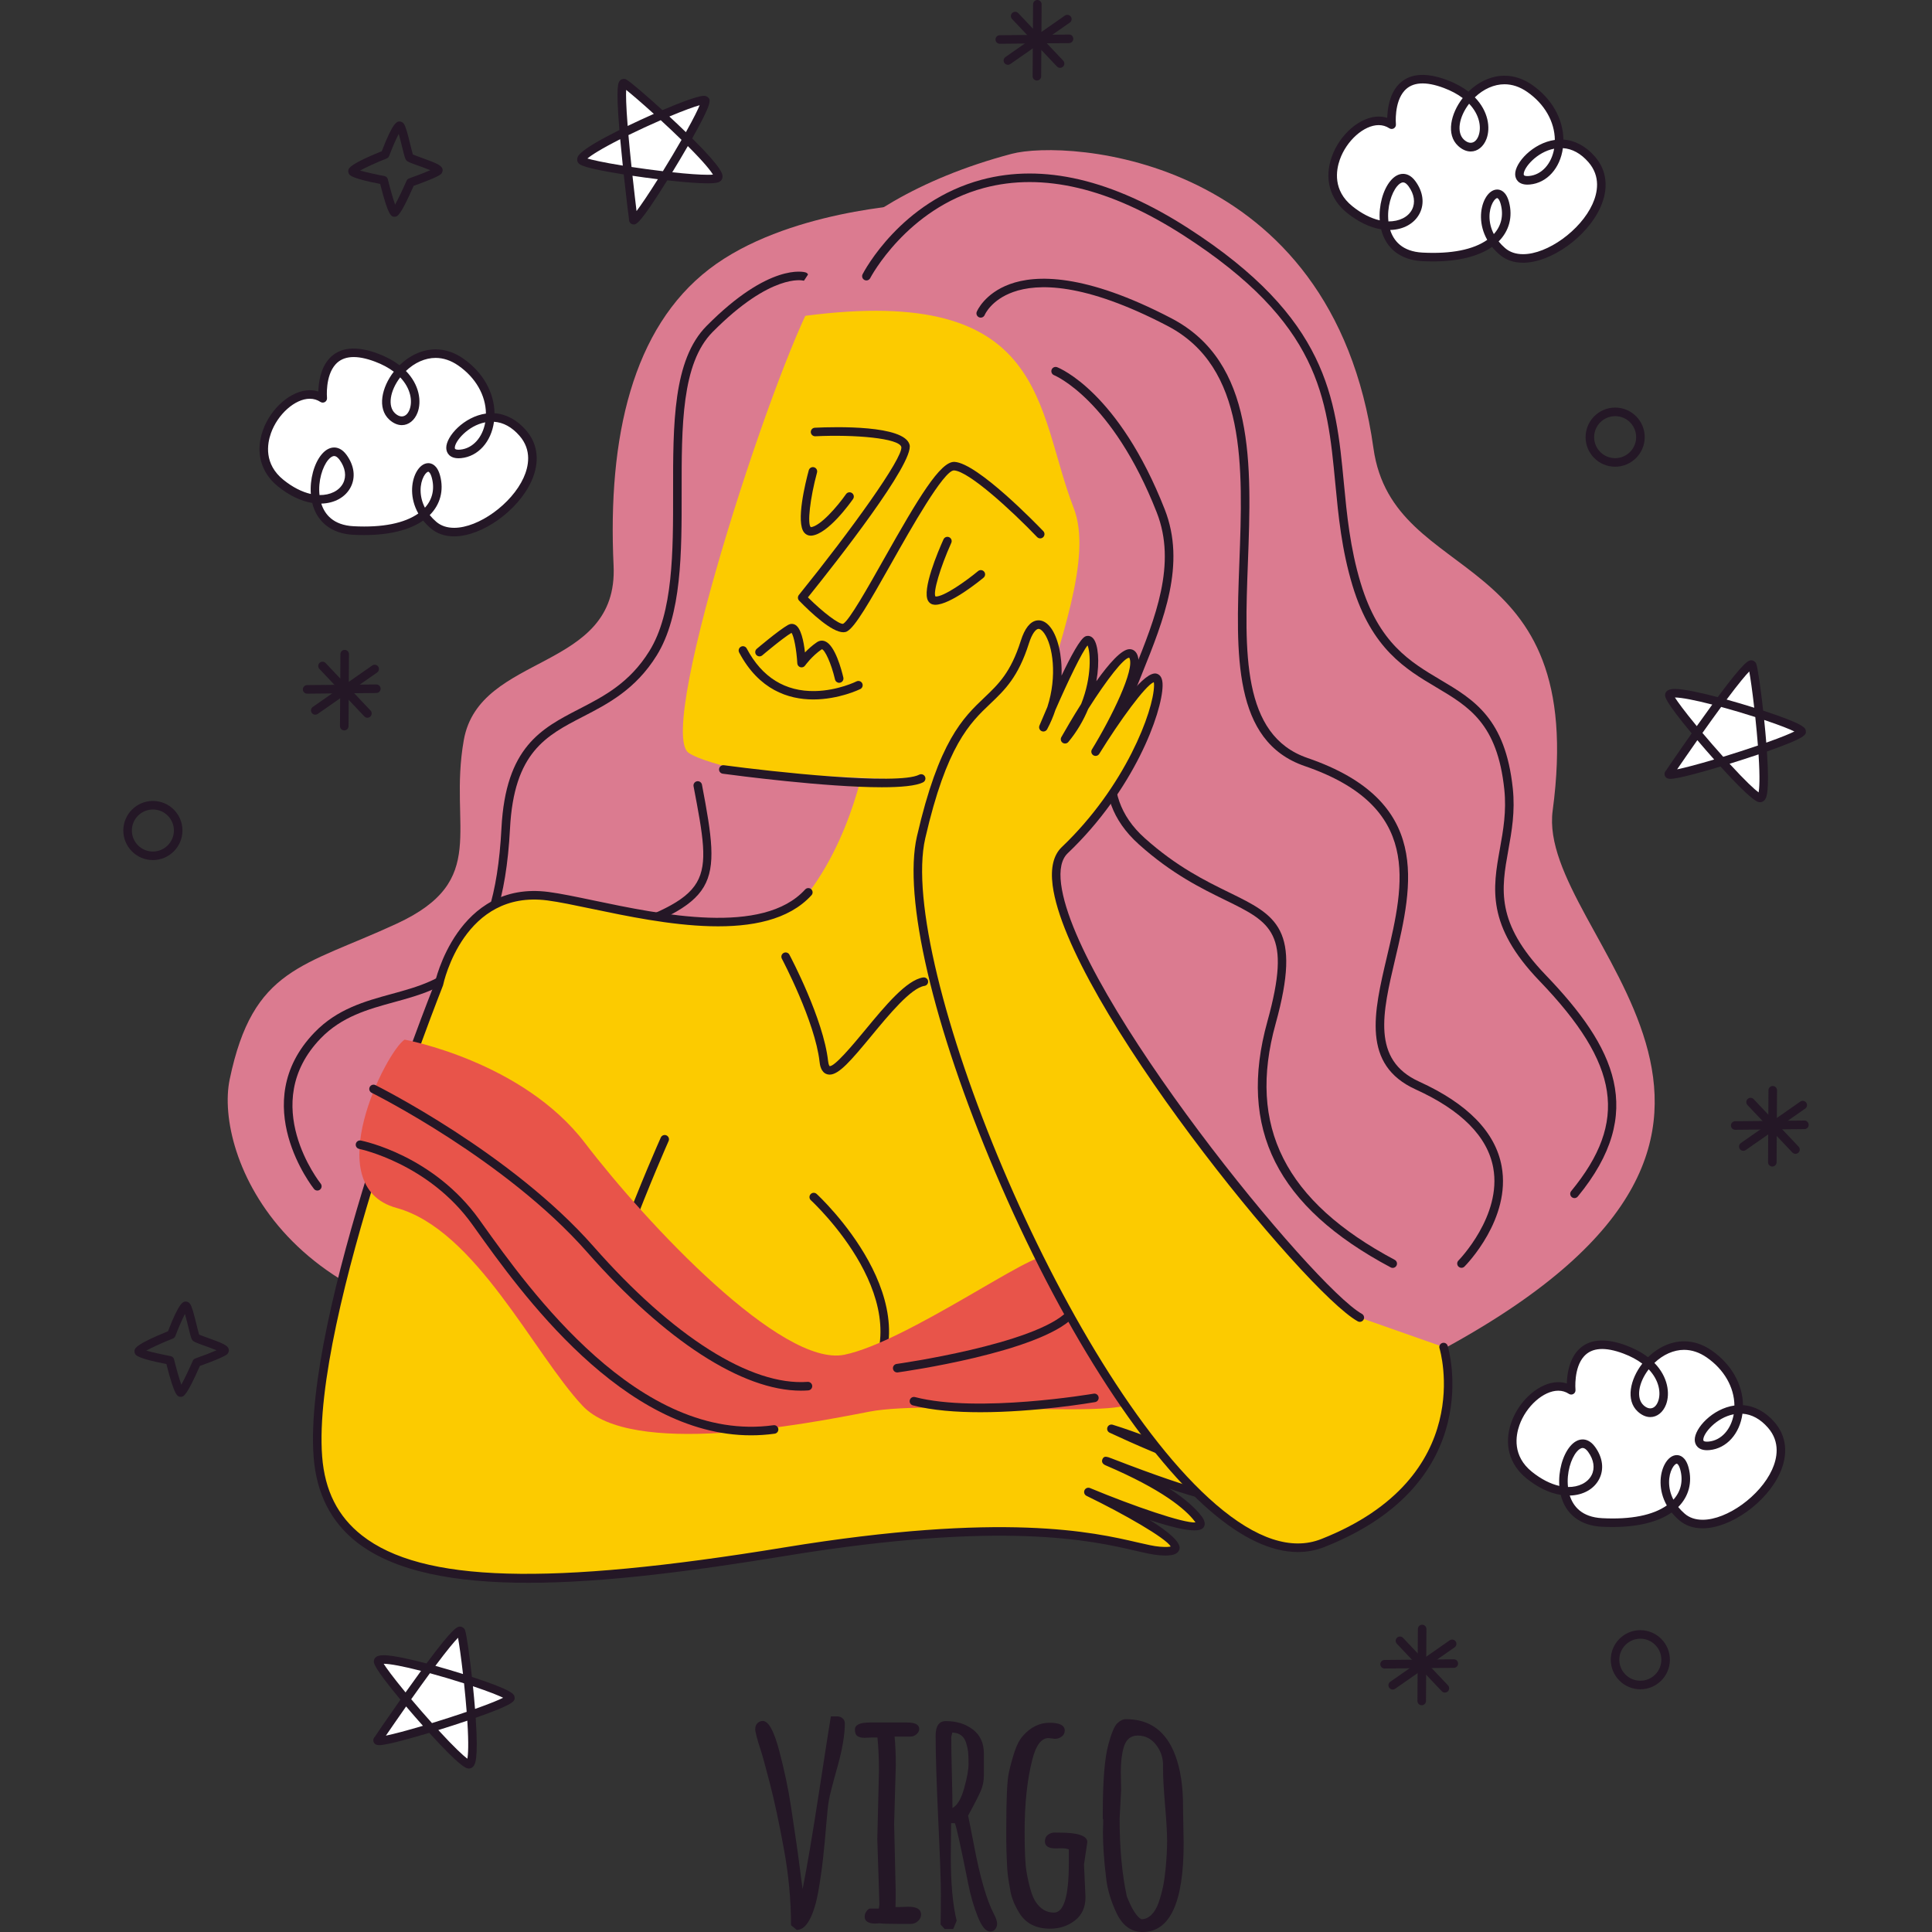 <?xml version="1.0" encoding="UTF-8"?>
<!-- Generator: Adobe Illustrator 25.2.3, SVG Export Plug-In . SVG Version: 6.00 Build 0)  -->
<svg xmlns="http://www.w3.org/2000/svg" xmlns:xlink="http://www.w3.org/1999/xlink" version="1.1" id="Capa_1" x="0px" y="0px" viewBox="0 0 512 512" style="enable-background:new 0 0 512 512;" xml:space="preserve" width="512" height="512">
<rect x="0" y="0" width="512" height="512" fill="#333333" stroke="none"/>
<g>
	<g>
		<path style="fill:#241726;" d="M40.517,227.928c-0.002,0-0.031,0-0.033,0c-2.094-0.009-4.059-0.832-5.53-2.318    c-1.474-1.487-2.282-3.458-2.271-5.551c0.018-4.301,3.532-7.801,7.834-7.801c2.127,0.009,4.092,0.833,5.564,2.319    c1.474,1.486,2.282,3.457,2.271,5.55C48.334,224.428,44.819,227.928,40.517,227.928z M40.541,214.524    c-3.083,0-5.579,2.487-5.592,5.545c-0.007,1.488,0.567,2.889,1.613,3.946c1.047,1.056,2.443,1.641,3.93,1.648l0,0h0.024    c3.058,0,5.555-2.487,5.568-5.545c0.007-1.488-0.567-2.889-1.613-3.945C43.425,215.116,42.029,214.53,40.541,214.524z"/>
	</g>
	<g>
		<path style="fill:#241726;" d="M434.704,447.679c-0.002,0-0.031,0-0.033,0c-4.32-0.02-7.819-3.55-7.801-7.868    c0.018-4.302,3.532-7.802,7.834-7.802c4.355,0.02,7.854,3.55,7.836,7.868C442.523,444.179,439.006,447.679,434.704,447.679z     M434.729,434.274c-3.083,0-5.579,2.487-5.592,5.545c-0.013,3.071,2.474,5.58,5.544,5.594l0,0h0.024    c3.058,0,5.557-2.487,5.57-5.545C440.288,436.797,437.798,434.288,434.729,434.274z"/>
	</g>
	<g>
		<path style="fill:#241726;" d="M428.032,123.684c-0.002,0-0.031,0-0.033,0c-2.094-0.009-4.059-0.832-5.53-2.318    c-1.474-1.487-2.282-3.458-2.271-5.551c0.018-4.301,3.532-7.801,7.834-7.801c2.127,0.009,4.092,0.833,5.564,2.319    c1.474,1.486,2.282,3.457,2.271,5.55C435.848,120.184,432.334,123.684,428.032,123.684z M428.056,110.28    c-3.083,0-5.579,2.487-5.592,5.545c-0.007,1.488,0.567,2.889,1.613,3.946c1.047,1.056,2.443,1.641,3.93,1.648l0,0h0.024    c3.058,0,5.555-2.487,5.568-5.545c0.007-1.488-0.567-2.889-1.613-3.945C430.94,110.872,429.543,110.286,428.056,110.28z"/>
	</g>
	<g>
		<g>
			<path style="fill:#FFFFFF;" d="M85.532,105.565c0,0-1.614-16.744,14.241-10.792c15.855,5.953,10.095,21.031,4.161,15.595     c-5.934-5.435,6.16-22.747,18.161-14.432s8.722,23.522-0.026,24.348c-8.748,0.826,5.893-17.634,16.455-5.55     s-14.133,32.584-23.655,24.398s-1.414-20.578,0.666-12.781c2.081,7.798-4.52,15.143-21.882,14.238     c-17.362-0.905-8.522-27.357-2.721-19.365c5.801,7.992-4.586,16.421-16.522,6.828S77.118,100,85.532,105.565z"/>
		</g>
		<g>
			<path style="fill:#241726;" d="M120.362,142.143c-2.472,0.001-4.568-0.724-6.23-2.152c-0.741-0.636-1.408-1.32-1.992-2.042     c-3.601,2.522-8.976,3.848-15.653,3.85c-0.929,0-1.892-0.025-2.892-0.077c-5.696-0.297-9.607-3.355-10.848-8.433     c-2.983-0.486-6.093-1.98-9.045-4.353c-4.594-3.694-6.07-9.109-4.045-14.858c2.107-5.984,7.571-10.67,12.442-10.67     c0.786,0,1.543,0.115,2.262,0.345c0.062-2.295,0.549-6.141,2.906-8.735c2.726-3.003,7.117-3.478,12.907-1.305     c2.195,0.824,4.11,1.861,5.703,3.091c2.749-2.694,6.179-4.221,9.558-4.221c2.53,0,4.988,0.816,7.31,2.423     c5.185,3.594,8.226,8.945,8.303,14.505c3.074,0.205,5.94,1.743,8.332,4.478c3.222,3.688,3.731,8.505,1.434,13.565     C137.285,135.326,127.729,142.143,120.362,142.143z M113.882,136.499c0.502,0.625,1.082,1.218,1.728,1.774     c1.237,1.066,2.837,1.606,4.751,1.604c6.473,0,15.237-6.32,18.388-13.261c1.35-2.973,2.257-7.319-1.078-11.136     c-2.007-2.297-4.28-3.542-6.761-3.708c-0.717,5.31-4.196,9.212-8.735,9.64c-0.23,0.022-0.447,0.032-0.651,0.032c0,0,0,0-0.002,0     c-2.357,0.001-3.229-1.4-3.258-2.711c-0.071-3.093,4.709-8.317,10.514-9.137c-0.049-4.845-2.735-9.546-7.33-12.728     c-1.934-1.34-3.959-2.021-6.017-2.021c-2.74,0-5.553,1.25-7.859,3.462c3.601,3.689,4.185,8.109,3.089,11.019     c-0.775,2.056-2.372,3.334-4.169,3.335l0,0c-1.133,0-2.284-0.505-3.326-1.46c-3.278-3.004-1.998-8.596,1.195-12.705     c-1.392-1.048-3.063-1.942-4.988-2.665c-4.838-1.818-8.341-1.599-10.432,0.705c-2.808,3.093-2.288,8.858-2.282,8.916     c0.042,0.435-0.17,0.854-0.544,1.08c-0.376,0.222-0.848,0.212-1.208-0.027c-0.841-0.555-1.786-0.837-2.811-0.837     c-3.904,0-8.527,4.107-10.304,9.157c-0.991,2.813-1.877,8.157,3.328,12.34c2.399,1.929,4.88,3.203,7.254,3.74     c-0.281-3.846,0.83-8.053,2.857-10.482c1.003-1.203,2.156-1.838,3.328-1.838c0.848,0,2.105,0.342,3.286,1.971     c2.034,2.798,2.437,5.9,1.107,8.509c-1.365,2.679-4.271,4.307-7.81,4.391c0.898,2.828,3.151,5.715,8.569,5.997     c7.646,0.402,13.48-0.791,17.147-3.378c-2.257-3.978-1.961-8.257-0.569-10.883c0.828-1.559,1.998-2.453,3.213-2.453     c0.837,0,2.357,0.432,3.127,3.316C117.675,129.967,116.673,133.716,113.882,136.499z M113.506,125.01     c-0.212,0-0.728,0.339-1.211,1.248c-1.049,1.978-1.281,5.19,0.316,8.293c1.974-2.17,2.625-4.933,1.83-7.907     C114.086,125.311,113.636,125.01,113.506,125.01z M84.676,131.197c2.839,0.034,5.229-1.138,6.261-3.156     c0.927-1.822,0.593-4.064-0.921-6.149c-0.343-0.472-0.874-1.036-1.454-1.036c-0.474,0-1.038,0.364-1.589,1.024     C85.486,123.66,84.256,127.427,84.676,131.197z M128.597,111.921c-4.656,0.894-8.104,5.09-8.067,6.761     c0.004,0.186,0.013,0.497,0.994,0.497c0.002,0,0.002,0,0.002,0c0.137,0,0.283-0.007,0.438-0.021     C125.301,118.842,127.897,115.941,128.597,111.921z M106.061,100.004c-2.74,3.561-3.384,7.677-1.361,9.531     c1.551,1.42,3.112,0.938,3.844-1.004C109.37,106.336,108.874,102.954,106.061,100.004z"/>
		</g>
	</g>
	<g>
		<g>
			<path style="fill:#FFFFFF;" d="M368.803,33.048c0,0-1.614-16.744,14.241-10.792c15.855,5.953,10.095,21.031,4.161,15.595     s6.16-22.747,18.161-14.432s8.722,23.522-0.026,24.348c-8.748,0.826,5.893-17.634,16.455-5.55     c10.562,12.084-14.133,32.583-23.655,24.398s-1.414-20.578,0.666-12.781c2.081,7.798-4.52,15.143-21.882,14.238     c-17.362-0.905-8.522-27.357-2.721-19.365c5.801,7.992-4.586,16.421-16.522,6.828C345.748,45.943,360.389,27.483,368.803,33.048z     "/>
		</g>
		<g>
			<path style="fill:#241726;" d="M403.633,69.626c-2.472,0.001-4.568-0.724-6.23-2.152c-0.741-0.636-1.408-1.32-1.992-2.042     c-3.601,2.522-8.976,3.849-15.653,3.85c-0.929,0-1.892-0.025-2.892-0.077c-5.696-0.297-9.607-3.355-10.848-8.433     c-2.983-0.486-6.093-1.98-9.045-4.353c-4.594-3.694-6.07-9.109-4.045-14.858c2.107-5.984,7.571-10.67,12.442-10.67     c0.786,0,1.542,0.115,2.262,0.345c0.062-2.295,0.549-6.141,2.906-8.735c2.726-3.003,7.117-3.478,12.907-1.305     c2.195,0.824,4.11,1.861,5.703,3.091c2.749-2.694,6.179-4.221,9.558-4.221c2.53,0,4.988,0.816,7.31,2.423     c5.185,3.594,8.226,8.945,8.303,14.505c3.074,0.205,5.94,1.743,8.332,4.478c3.222,3.688,3.731,8.505,1.434,13.565     C420.556,62.809,411,69.626,403.633,69.626z M397.153,63.982c0.502,0.625,1.082,1.218,1.728,1.774     c1.237,1.066,2.837,1.606,4.751,1.604c6.473,0,15.237-6.32,18.388-13.261c1.35-2.973,2.257-7.319-1.078-11.136     c-2.007-2.297-4.28-3.542-6.761-3.708c-0.717,5.31-4.196,9.212-8.735,9.64c-0.23,0.022-0.447,0.032-0.651,0.032c0,0,0,0-0.002,0     c-2.357,0.001-3.229-1.4-3.258-2.711c-0.071-3.093,4.709-8.317,10.514-9.137c-0.049-4.845-2.735-9.546-7.33-12.728     c-1.934-1.34-3.959-2.021-6.017-2.021c-2.74,0-5.553,1.25-7.859,3.462c3.601,3.689,4.185,8.109,3.089,11.019     c-0.775,2.056-2.372,3.334-4.169,3.335l0,0c-1.133,0-2.284-0.505-3.326-1.46c-3.278-3.004-1.998-8.596,1.195-12.705     c-1.392-1.048-3.063-1.942-4.988-2.665c-4.838-1.818-8.341-1.597-10.432,0.705c-2.808,3.093-2.288,8.858-2.282,8.916     c0.042,0.435-0.17,0.854-0.544,1.08c-0.376,0.224-0.848,0.212-1.208-0.027c-0.841-0.555-1.786-0.837-2.811-0.837     c-3.904,0-8.527,4.107-10.304,9.157c-0.991,2.813-1.877,8.157,3.328,12.34c2.399,1.929,4.88,3.203,7.254,3.74     c-0.281-3.846,0.83-8.053,2.857-10.482c1.003-1.203,2.156-1.838,3.328-1.838c0.848,0,2.105,0.342,3.286,1.971     c2.034,2.798,2.437,5.9,1.107,8.509c-1.365,2.679-4.271,4.307-7.81,4.391c0.898,2.828,3.151,5.715,8.569,5.997     c7.651,0.401,13.48-0.791,17.147-3.378c-2.257-3.978-1.961-8.257-0.569-10.883c0.828-1.559,1.998-2.453,3.213-2.453     c0.837,0,2.357,0.432,3.127,3.316C400.946,57.45,399.944,61.199,397.153,63.982z M396.777,52.493     c-0.212,0-0.728,0.339-1.211,1.248c-1.049,1.978-1.281,5.19,0.316,8.293c1.974-2.17,2.625-4.933,1.83-7.907     C397.357,52.794,396.907,52.493,396.777,52.493z M367.947,58.679c2.848,0.011,5.229-1.136,6.261-3.156     c0.927-1.822,0.593-4.064-0.921-6.149c-0.343-0.472-0.874-1.036-1.454-1.036c-0.474,0-1.038,0.364-1.589,1.024     C368.757,51.143,367.527,54.909,367.947,58.679z M411.868,39.403c-4.656,0.894-8.104,5.09-8.067,6.761     c0.004,0.186,0.013,0.497,0.994,0.497c0.002,0,0.002,0,0.002,0c0.137,0,0.283-0.007,0.438-0.021     C408.572,46.325,411.168,43.423,411.868,39.403z M389.332,27.486c-2.74,3.561-3.384,7.677-1.361,9.531     c1.551,1.421,3.114,0.937,3.844-1.004C392.641,33.819,392.145,30.436,389.332,27.486z"/>
		</g>
	</g>
	<g>
		<g>
			<path style="fill:#FFFFFF;" d="M416.393,368.441c0,0-1.614-16.744,14.241-10.792s10.095,21.031,4.161,15.595     c-5.934-5.435,6.16-22.747,18.161-14.432c12.002,8.315,8.722,23.522-0.026,24.348c-8.748,0.826,5.893-17.634,16.455-5.55     c10.562,12.084-14.133,32.583-23.655,24.398c-9.521-8.186-1.414-20.578,0.666-12.781c2.081,7.798-4.52,15.143-21.882,14.238     c-17.362-0.905-8.522-27.357-2.721-19.365c5.801,7.992-4.586,16.421-16.522,6.828     C393.337,381.336,407.978,362.876,416.393,368.441z"/>
		</g>
		<g>
			<path style="fill:#241726;" d="M451.222,405.019c-2.472,0.001-4.568-0.724-6.23-2.152c-0.741-0.636-1.408-1.32-1.992-2.042     c-3.601,2.522-8.976,3.848-15.653,3.85c-0.93,0-1.892-0.025-2.892-0.077c-5.696-0.297-9.607-3.355-10.848-8.433     c-2.983-0.486-6.093-1.98-9.045-4.353c-4.594-3.694-6.07-9.109-4.045-14.858c2.107-5.984,7.571-10.67,12.442-10.67     c0.786,0,1.542,0.115,2.262,0.345c0.062-2.295,0.549-6.141,2.906-8.735c2.724-3.003,7.117-3.478,12.907-1.305     c2.195,0.824,4.11,1.861,5.703,3.091c2.749-2.694,6.179-4.221,9.558-4.221c2.53,0,4.988,0.816,7.31,2.423     c5.185,3.594,8.226,8.945,8.303,14.505c3.074,0.205,5.94,1.743,8.332,4.478c3.222,3.688,3.731,8.505,1.434,13.565     C468.146,398.202,458.59,405.019,451.222,405.019z M444.743,399.375c0.502,0.625,1.082,1.218,1.728,1.774     c1.237,1.066,2.837,1.606,4.751,1.604c6.473,0,15.237-6.32,18.388-13.261c1.35-2.973,2.257-7.319-1.078-11.136     c-2.007-2.297-4.28-3.542-6.761-3.708c-0.717,5.31-4.196,9.212-8.735,9.64c-0.23,0.022-0.447,0.032-0.651,0.032c0,0,0,0-0.002,0     c-2.357,0.001-3.229-1.4-3.258-2.711c-0.071-3.093,4.709-8.317,10.514-9.137c-0.049-4.845-2.735-9.546-7.33-12.728     c-1.934-1.34-3.959-2.021-6.017-2.021c-2.74,0-5.553,1.25-7.859,3.462c3.601,3.689,4.185,8.109,3.089,11.019     c-0.775,2.056-2.372,3.334-4.169,3.335l0,0c-1.133,0-2.284-0.505-3.326-1.46c-3.278-3.004-1.998-8.596,1.195-12.705     c-1.392-1.048-3.063-1.942-4.988-2.665c-4.836-1.818-8.341-1.598-10.432,0.705c-2.808,3.093-2.288,8.858-2.282,8.916     c0.042,0.435-0.17,0.854-0.544,1.08c-0.374,0.224-0.848,0.214-1.208-0.027c-0.841-0.555-1.786-0.837-2.811-0.837     c-3.904,0-8.527,4.107-10.304,9.156c-0.991,2.813-1.877,8.157,3.328,12.34c2.399,1.929,4.88,3.203,7.254,3.74     c-0.281-3.846,0.83-8.053,2.857-10.482c1.002-1.203,2.156-1.838,3.328-1.838c0.848,0,2.105,0.342,3.286,1.971     c2.034,2.798,2.437,5.9,1.107,8.509c-1.365,2.679-4.271,4.307-7.81,4.391c0.898,2.828,3.151,5.715,8.569,5.997     c7.644,0.406,13.48-0.792,17.147-3.378c-2.257-3.978-1.961-8.257-0.569-10.883c0.828-1.559,1.998-2.453,3.213-2.453     c0.837,0,2.357,0.432,3.127,3.316C448.536,392.843,447.533,396.592,444.743,399.375z M444.366,387.885     c-0.212,0-0.728,0.339-1.211,1.248c-1.049,1.978-1.281,5.19,0.316,8.293c1.974-2.17,2.625-4.933,1.83-7.907     C444.946,388.186,444.497,387.885,444.366,387.885z M415.537,394.072c2.808,0.052,5.229-1.136,6.261-3.156     c0.927-1.822,0.593-4.064-0.921-6.149c-0.343-0.472-0.874-1.036-1.454-1.036c-0.474,0-1.038,0.364-1.589,1.024     C416.347,386.535,415.116,390.302,415.537,394.072z M459.457,374.796c-4.656,0.894-8.104,5.09-8.067,6.761     c0.004,0.186,0.013,0.497,0.994,0.497c0.002,0,0.002,0,0.002,0c0.137,0,0.283-0.007,0.438-0.021     C456.162,381.718,458.758,378.816,459.457,374.796z M436.922,362.879c-2.74,3.561-3.384,7.677-1.361,9.531     c1.549,1.421,3.114,0.937,3.844-1.004C440.23,369.212,439.734,365.829,436.922,362.879z"/>
		</g>
	</g>
	<g>
		<path style="fill:#241726;" d="M47.902,370.166c-0.834,0-1.624,0-3.806-8.688c-7.356-1.415-7.98-2.254-8.222-2.576    c-0.21-0.282-0.299-0.799-0.204-1.138c0.133-0.474,0.443-1.571,8.852-4.963c3.025-7.876,4.052-7.877,4.738-7.877    c0.359,0,0.848,0.256,1.062,0.544c0.542,0.726,1.031,2.611,1.775,5.631c0.232,0.942,0.511,2.077,0.673,2.582    c0.443,0.197,1.412,0.543,2.215,0.832c4.333,1.552,5.449,2.082,5.652,3.122c0.077,0.392-0.122,0.962-0.418,1.228    c-0.881,0.788-5.055,2.339-7.25,3.12c-3.563,8.105-4.327,8.145-5.004,8.182C47.946,370.166,47.922,370.166,47.902,370.166z     M38.769,357.925c1.474,0.423,4.136,1.027,6.46,1.46c0.436,0.082,0.786,0.412,0.892,0.843c0.595,2.409,1.37,5.153,1.932,6.732    c0.817-1.472,2.043-4.052,3.039-6.335c0.126-0.288,0.365-0.511,0.662-0.615c1.985-0.698,4.227-1.556,5.632-2.17    c-0.98-0.412-2.304-0.886-3.162-1.194c-2.474-0.886-2.939-1.079-3.26-1.509c-0.279-0.373-0.449-0.996-1.064-3.497    c-0.23-0.928-0.58-2.35-0.892-3.424c-0.733,1.402-1.748,3.763-2.541,5.854c-0.113,0.297-0.345,0.533-0.64,0.651    C43.246,355.751,40.318,357.062,38.769,357.925z"/>
	</g>
	<g>
		<path style="fill:#241726;" d="M104.556,57.434c-0.834,0-1.624,0-3.806-8.688c-7.356-1.415-7.98-2.254-8.221-2.576    c-0.21-0.282-0.299-0.799-0.204-1.138c0.133-0.474,0.443-1.571,8.852-4.963c3.025-7.876,4.052-7.877,4.738-7.877    c0.359,0,0.848,0.256,1.062,0.544c0.542,0.726,1.031,2.611,1.775,5.631c0.232,0.942,0.511,2.077,0.673,2.582    c0.443,0.197,1.412,0.543,2.215,0.832c4.333,1.552,5.449,2.082,5.652,3.122c0.077,0.392-0.122,0.962-0.418,1.228    c-0.881,0.788-5.055,2.339-7.25,3.12c-3.563,8.105-4.327,8.145-5.004,8.182C104.601,57.434,104.576,57.434,104.556,57.434z     M95.423,45.194c1.474,0.423,4.136,1.027,6.46,1.46c0.436,0.082,0.786,0.412,0.892,0.843c0.595,2.409,1.37,5.153,1.932,6.732    c0.817-1.472,2.043-4.052,3.039-6.335c0.126-0.288,0.365-0.511,0.662-0.615c1.985-0.698,4.227-1.556,5.632-2.17    c-0.98-0.412-2.304-0.886-3.162-1.194c-2.474-0.886-2.939-1.079-3.26-1.509c-0.279-0.373-0.449-0.996-1.064-3.497    c-0.23-0.928-0.58-2.35-0.892-3.424c-0.733,1.402-1.748,3.763-2.541,5.854c-0.113,0.297-0.345,0.533-0.64,0.651    C99.9,43.02,96.972,44.331,95.423,45.194z"/>
	</g>
	<g>
		<g>
			<path style="fill:#241726;" d="M274.791,21.336c-0.002,0-0.004,0-0.007,0c-0.626-0.003-1.131-0.515-1.126-1.14l0.115-19.07     C273.777,0.502,274.284,0,274.906,0c0.002,0,0.004,0,0.007,0c0.626,0.003,1.131,0.515,1.126,1.14l-0.115,19.07     C275.92,20.834,275.413,21.336,274.791,21.336z"/>
		</g>
		<g>
			<path style="fill:#241726;" d="M267.105,17.174c-0.356,0-0.708-0.169-0.929-0.485c-0.359-0.513-0.232-1.22,0.281-1.578     l15.748-10.979c0.507-0.352,1.217-0.235,1.578,0.281c0.359,0.513,0.232,1.22-0.281,1.578l-15.748,10.979     C267.557,17.108,267.331,17.174,267.105,17.174z"/>
		</g>
		<g>
			<path style="fill:#241726;" d="M280.932,17.976c-0.301,0-0.6-0.118-0.823-0.354L268.203,5.04     c-0.429-0.455-0.409-1.172,0.044-1.602c0.456-0.429,1.173-0.409,1.602,0.044l11.906,12.581c0.429,0.455,0.409,1.172-0.044,1.602     C281.492,17.873,281.211,17.976,280.932,17.976z"/>
		</g>
		<g>
			<path style="fill:#241726;" d="M264.952,11.6c-0.622,0-1.126-0.5-1.133-1.122c-0.007-0.626,0.496-1.139,1.122-1.144l18.342-0.176     c0.695-0.038,1.138,0.497,1.144,1.122c0.007,0.626-0.496,1.139-1.122,1.144L264.963,11.6C264.958,11.6,264.956,11.6,264.952,11.6     z"/>
		</g>
	</g>
	<g>
		<g>
			<path style="fill:#241726;" d="M91.231,193.565c-0.002,0-0.004,0-0.007,0c-0.626-0.003-1.131-0.515-1.126-1.14l0.115-19.07     c0.004-0.624,0.511-1.126,1.133-1.126c0.002,0,0.004,0,0.007,0c0.626,0.003,1.131,0.515,1.126,1.14l-0.115,19.07     C92.36,193.062,91.853,193.565,91.231,193.565z"/>
		</g>
		<g>
			<path style="fill:#241726;" d="M83.546,189.403c-0.356,0-0.708-0.169-0.929-0.485c-0.359-0.513-0.232-1.22,0.281-1.578     l15.748-10.979c0.507-0.353,1.217-0.233,1.578,0.281c0.359,0.513,0.232,1.221-0.281,1.578L84.194,189.2     C83.997,189.337,83.771,189.403,83.546,189.403z"/>
		</g>
		<g>
			<path style="fill:#241726;" d="M97.373,190.204c-0.301,0-0.6-0.118-0.823-0.354l-11.906-12.581     c-0.429-0.455-0.409-1.172,0.044-1.602c0.456-0.432,1.171-0.411,1.602,0.044l11.906,12.581c0.429,0.455,0.409,1.172-0.044,1.602     C97.933,190.101,97.652,190.204,97.373,190.204z"/>
		</g>
		<g>
			<path style="fill:#241726;" d="M81.392,183.829c-0.622,0-1.126-0.5-1.133-1.122c-0.007-0.626,0.496-1.139,1.122-1.144     l18.342-0.176c0.004,0,0.007,0,0.011,0c0.622,0,1.126,0.5,1.133,1.122c0.007,0.626-0.496,1.139-1.122,1.144l-18.342,0.176     C81.399,183.829,81.397,183.829,81.392,183.829z"/>
		</g>
	</g>
	<g>
		<g>
			<path style="fill:#241726;" d="M469.682,309.139c-0.002,0-0.004,0-0.007,0c-0.626-0.003-1.131-0.515-1.126-1.14l0.115-19.07     c0.004-0.624,0.511-1.126,1.133-1.126c0.002,0,0.004,0,0.007,0c0.626,0.003,1.131,0.515,1.126,1.14l-0.115,19.07     C470.81,308.637,470.303,309.139,469.682,309.139z"/>
		</g>
		<g>
			<path style="fill:#241726;" d="M461.996,304.978c-0.356,0-0.708-0.169-0.93-0.485c-0.358-0.513-0.232-1.22,0.281-1.578     l15.748-10.979c0.507-0.354,1.215-0.235,1.578,0.281c0.359,0.513,0.232,1.221-0.281,1.578l-15.748,10.979     C462.447,304.911,462.221,304.978,461.996,304.978z"/>
		</g>
		<g>
			<path style="fill:#241726;" d="M475.823,305.779c-0.301,0-0.6-0.118-0.823-0.354l-11.906-12.581     c-0.429-0.455-0.409-1.172,0.044-1.602c0.454-0.43,1.171-0.409,1.602,0.044l11.906,12.581c0.429,0.455,0.409,1.172-0.044,1.602     C476.383,305.676,476.102,305.779,475.823,305.779z"/>
		</g>
		<g>
			<path style="fill:#241726;" d="M459.842,299.403c-0.622,0-1.126-0.5-1.133-1.122c-0.007-0.626,0.496-1.139,1.122-1.144     l18.342-0.176c0.582-0.059,1.138,0.496,1.144,1.122c0.007,0.626-0.496,1.139-1.122,1.144l-18.342,0.176     C459.849,299.403,459.847,299.403,459.842,299.403z"/>
		</g>
	</g>
	<g>
		<g>
			<path style="fill:#241726;" d="M376.769,451.908c-0.002,0-0.004,0-0.007,0c-0.626-0.003-1.131-0.515-1.126-1.14l0.115-19.07     c0.004-0.624,0.511-1.126,1.133-1.126c0.002,0,0.004,0,0.007,0c0.626,0.003,1.131,0.515,1.126,1.14l-0.115,19.07     C377.897,451.406,377.391,451.908,376.769,451.908z"/>
		</g>
		<g>
			<path style="fill:#241726;" d="M369.083,447.746c-0.356,0-0.708-0.169-0.929-0.485c-0.359-0.513-0.232-1.221,0.281-1.578     l15.748-10.979c0.509-0.354,1.217-0.233,1.578,0.281c0.359,0.513,0.232,1.22-0.281,1.578l-15.748,10.979     C369.534,447.68,369.308,447.746,369.083,447.746z"/>
		</g>
		<g>
			<path style="fill:#241726;" d="M382.91,448.547c-0.301,0-0.6-0.118-0.823-0.354l-11.906-12.581     c-0.429-0.455-0.409-1.172,0.044-1.602c0.456-0.429,1.173-0.409,1.602,0.044l11.906,12.581c0.429,0.455,0.409,1.172-0.044,1.602     C383.47,448.445,383.189,448.547,382.91,448.547z"/>
		</g>
		<g>
			<path style="fill:#241726;" d="M366.929,442.172c-0.622,0-1.126-0.5-1.133-1.122c-0.007-0.626,0.496-1.139,1.122-1.144     l18.342-0.176c0.004,0,0.007,0,0.011,0c0.622,0,1.126,0.5,1.133,1.122c0.007,0.626-0.496,1.139-1.122,1.144l-18.342,0.176     C366.936,442.172,366.934,442.172,366.929,442.172z"/>
		</g>
	</g>
	<g>
		<g>
			<path style="fill:#FFFFFF;" d="M100.182,461.003c0,0,21.058-31.074,21.974-28.674s4.92,35.802,2.026,35.208     c-2.895-0.594-24.022-25.041-23.972-27.243c0.067-2.954,34.811,7.747,35.034,9.603S97.658,463.502,100.182,461.003z"/>
		</g>
		<g>
			<path style="fill:#241726;" d="M124.257,468.679c-0.077,0-0.228-0.016-0.303-0.031c-0.498-0.102-1.992-0.408-10.196-9.429     c-3.744,1.125-11.138,3.265-13.267,3.265c-0.938,0-1.319-0.444-1.472-0.817c-0.075-0.184-0.274-0.833,0.361-1.465     c-0.015-0.013,2.983-4.436,6.739-9.775c-7.08-8.527-7.055-9.666-7.044-10.159c0.013-0.605,0.361-1.62,2.536-1.62     c2.538,0,7.465,1.142,11.415,2.181c7.246-9.765,8.186-9.765,8.945-9.765c0.471,0,1.076,0.422,1.242,0.862     c0.44,1.152,1.25,7.018,1.857,12.471c11.092,3.64,11.211,4.634,11.298,5.366c0.12,0.991,0.212,1.778-10.306,5.465     c0.775,11.374-0.208,12.433-0.686,12.949C125.073,468.499,124.675,468.679,124.257,468.679L124.257,468.679z M116.159,458.485     c4.256,4.634,6.619,6.797,7.695,7.59c0.19-1.009,0.403-3.602-0.013-10.08C121.418,456.818,118.773,457.675,116.159,458.485z      M107.626,452.226c-2.251,3.206-4.198,6.036-5.362,7.736c2.085-0.424,5.577-1.349,9.817-2.607     C110.585,455.676,109.073,453.936,107.626,452.226z M108.976,450.31c1.775,2.109,3.656,4.272,5.499,6.323     c3.125-0.957,6.338-1.996,9.2-2.977c-0.181-2.347-0.42-4.928-0.699-7.556c-2.97-0.953-6.128-1.89-9.043-2.682     C112.286,445.661,110.58,448.04,108.976,450.31z M125.335,446.872c0.215,2.079,0.401,4.115,0.553,6.014     c4.293-1.521,6.413-2.443,7.451-2.963C132.111,449.324,129.655,448.318,125.335,446.872z M101.675,440.915     c0.653,1.034,2.33,3.392,5.798,7.595c1.339-1.889,2.738-3.84,4.107-5.715C106.902,441.593,103.423,440.931,101.675,440.915z      M115.378,441.465c2.386,0.661,4.902,1.406,7.325,2.171c-0.516-4.498-1.003-7.86-1.321-9.613     C120.479,434.946,118.729,436.982,115.378,441.465z"/>
		</g>
	</g>
	<g>
		<g>
			<path style="fill:#FFFFFF;" d="M442.373,204.926c0,0,21.058-31.074,21.974-28.674c0.915,2.4,4.92,35.802,2.026,35.208     c-2.895-0.594-24.022-25.041-23.972-27.243c0.067-2.954,34.811,7.747,35.034,9.603     C477.656,195.676,439.849,207.425,442.373,204.926z"/>
		</g>
		<g>
			<path style="fill:#241726;" d="M466.448,212.602c-0.077,0-0.228-0.015-0.303-0.031c-0.498-0.102-1.992-0.408-10.196-9.429     c-3.744,1.125-11.138,3.265-13.267,3.265c-0.938,0-1.319-0.444-1.472-0.817c-0.075-0.184-0.274-0.833,0.361-1.465     c-0.016-0.013,2.983-4.436,6.739-9.775c-7.08-8.527-7.055-9.666-7.044-10.159c0.013-0.605,0.361-1.62,2.536-1.62     c2.538,0,7.465,1.142,11.415,2.181c7.246-9.765,8.186-9.765,8.945-9.765c0.471,0,1.076,0.422,1.242,0.862     c0.44,1.152,1.25,7.018,1.857,12.471c11.092,3.64,11.211,4.634,11.298,5.366c0.12,0.991,0.212,1.778-10.306,5.465     c0.775,11.374-0.208,12.433-0.686,12.949C467.265,212.422,466.867,212.602,466.448,212.602L466.448,212.602z M458.351,202.408     c4.256,4.634,6.619,6.797,7.695,7.59c0.19-1.009,0.403-3.602-0.013-10.08C463.609,200.741,460.964,201.598,458.351,202.408z      M449.817,196.149c-2.251,3.206-4.198,6.036-5.362,7.736c2.085-0.424,5.577-1.349,9.817-2.607     C452.776,199.599,451.264,197.859,449.817,196.149z M451.167,194.233c1.775,2.109,3.656,4.272,5.499,6.323     c3.125-0.957,6.338-1.996,9.2-2.977c-0.181-2.347-0.421-4.928-0.699-7.556c-2.97-0.953-6.128-1.89-9.043-2.682     C454.478,189.584,452.772,191.963,451.167,194.233z M467.526,190.795c0.215,2.079,0.401,4.115,0.553,6.014     c4.293-1.521,6.413-2.443,7.451-2.963C474.302,193.247,471.846,192.241,467.526,190.795z M443.866,184.838     c0.653,1.033,2.33,3.392,5.798,7.595c1.339-1.889,2.738-3.84,4.107-5.715C449.093,185.516,445.615,184.854,443.866,184.838z      M457.569,185.388c2.386,0.661,4.902,1.406,7.325,2.171c-0.516-4.498-1.003-7.86-1.321-9.614     C462.671,178.869,460.92,180.905,457.569,185.388z"/>
		</g>
	</g>
	<g>
		<g>
			<path style="fill:#FFFFFF;" d="M167.814,58.089c0,0-4.684-37.244-2.413-36.045c2.271,1.199,27.323,23.653,24.756,25.117     s-34.574-2.962-35.99-4.649c-1.9-2.264,31.268-17.152,32.66-15.904S167.567,61.632,167.814,58.089z"/>
		</g>
		<g>
			<path style="fill:#241726;" d="M167.927,59.482c-0.314,0-0.686-0.159-0.901-0.389c-0.257-0.277-0.372-0.638-0.343-1.077     c-0.02-0.001-0.686-5.302-1.388-11.791c-10.946-1.735-11.678-2.607-11.995-2.985c-0.299-0.354-0.407-0.806-0.31-1.271     c0.137-0.652,0.454-2.161,11.16-7.513c-0.98-11.883-0.319-12.603,0.168-13.133c0.361-0.393,1.113-0.54,1.611-0.28     c1.093,0.578,5.57,4.45,9.625,8.146c3.601-1.535,9.186-3.788,10.957-3.788c0.449,0,0.799,0.118,1.073,0.363     c0.741,0.667,1.332,1.196-4.138,10.908c8.29,8.236,8.111,9.61,8.013,10.357c-0.062,0.476-0.332,0.884-0.741,1.118     c-0.383,0.218-1.058,0.44-3.158,0.44c-2.344,0-6.132-0.282-10.724-0.798C169.549,59.482,168.613,59.482,167.927,59.482z      M167.615,46.581c0.425,3.894,0.828,7.308,1.076,9.352c1.175-1.551,3.087-4.356,5.657-8.438     C172.114,47.222,169.833,46.912,167.615,46.581z M178.156,45.654c4.026,0.432,7.323,0.666,9.405,0.666     c0.626,0,1.069-0.021,1.381-0.048c-0.527-0.887-2.08-2.978-6.659-7.56C181.006,40.93,179.585,43.319,178.156,45.654z      M167.365,44.252c2.726,0.413,5.566,0.797,8.303,1.121c1.717-2.781,3.444-5.681,4.948-8.307     c-1.682-1.643-3.565-3.426-5.513-5.217c-2.859,1.244-5.849,2.625-8.562,3.953C166.783,38.575,167.073,41.485,167.365,44.252z      M155.671,42.007c1.166,0.344,3.981,1.011,9.377,1.883c-0.241-2.304-0.478-4.691-0.686-7.004     C159.179,39.515,156.658,41.163,155.671,42.007z M177.388,30.873c1.534,1.422,3.016,2.828,4.382,4.154     c2.222-3.974,3.207-6.065,3.645-7.142C183.945,28.289,181.23,29.262,177.388,30.873z M165.94,23.827     c-0.071,1.29-0.042,3.975,0.398,9.553c2.229-1.078,4.612-2.178,6.936-3.202C169.921,27.138,167.336,24.934,165.94,23.827z"/>
		</g>
	</g>
	<g>
		<path style="fill:#241726;" d="M212.697,500.647c1.195-6.002,2.662-14.673,4.402-26.012c1.739-11.34,2.769-17.926,3.087-19.758    h1.832c0.478,0,0.91,0.173,1.295,0.518c0.385,0.345,0.578,0.77,0.578,1.275c0,3.054-0.651,6.898-1.952,11.532    c-1.301,4.634-2.065,7.622-2.291,8.963c-0.226,1.341-0.458,3.512-0.697,6.513c-0.239,3.001-0.518,5.949-0.837,8.843    s-0.744,5.842-1.275,8.843c-0.531,3.001-1.281,5.431-2.251,7.29c-0.969,1.859-2.118,2.788-3.446,2.788l-1.514-1.235    c0-6.613-0.631-13.358-1.892-20.236s-2.496-12.654-3.705-17.328s-2.025-7.635-2.45-8.883c-0.956-2.948-1.434-4.78-1.434-5.497    s0.206-1.261,0.617-1.633c0.412-0.372,0.87-0.558,1.374-0.558c1.514,0,2.961,2.603,4.342,7.808    c1.381,5.232,2.417,10.125,3.107,14.679c0.69,4.554,1.208,8.04,1.554,10.457c0.345,2.417,0.671,4.84,0.976,7.27    S212.618,500.169,212.697,500.647z"/>
		<path style="fill:#241726;" d="M236.957,483.359l0.398,17.328v2.43l-0.04,2.271h1.076l2.35-0.08c2.231,0,3.346,0.677,3.346,2.032    c0,0.69-0.272,1.281-0.817,1.773c-0.544,0.491-1.175,0.737-1.892,0.737h-3.585c-2.47,0-4.05-0.053-4.74-0.159    c-0.425,0.053-0.757,0.08-0.996,0.08c-1.939,0-2.908-0.611-2.908-1.832c0-0.505,0.159-0.983,0.478-1.434    c0.319-0.451,0.637-0.69,0.956-0.717h2.31l0.159-1.076l-0.558-17.328l0.438-18.165c0-3.107-0.133-6.028-0.398-8.764h-1.554    l-1.872,0.08c-0.797,0-1.421-0.153-1.872-0.458c-0.451-0.305-0.677-0.883-0.677-1.733c0-1.248,1.341-1.872,4.023-1.872h9.72    c2.204,0,3.306,0.571,3.306,1.713c0,0.505-0.239,0.969-0.717,1.394c-0.478,0.425-1.022,0.637-1.633,0.637h-4.183    c0.212,2.231,0.319,4.754,0.319,7.569L236.957,483.359z"/>
		<path style="fill:#241726;" d="M252.054,483.159l-0.08,8.843c0,7.197,0.518,12.867,1.554,17.01l-0.916,2.191h-2.271l-1.076-1.195    c0.053-2.443,0.08-5.185,0.08-8.226s-0.232-9.54-0.697-19.499c-0.465-9.959-0.697-17.395-0.697-22.308    c0-2.576,0.903-3.864,2.709-3.864c2.842,0,5.232,0.744,7.17,2.231c1.939,1.487,2.908,3.612,2.908,6.374v5.736    c0,1.567-0.292,2.994-0.876,4.282s-1.261,2.642-2.032,4.063s-1.195,2.211-1.275,2.37c0.292,1.328,0.81,3.93,1.554,7.808    c1.593,8.472,3.359,14.566,5.298,18.284c0.558,1.062,0.837,1.892,0.837,2.49s-0.166,1.102-0.498,1.514    c-0.332,0.412-0.777,0.617-1.334,0.617c-1.142,0-2.237-1.308-3.286-3.924c-1.049-2.616-1.892-5.517-2.53-8.704    c-1.939-9.746-3.12-15.111-3.545-16.093H252.054z M252.373,459.139l-0.279,1.155c0,2.231,0.053,5.451,0.159,9.66    c0.106,4.209,0.159,7.27,0.159,9.182c1.275-0.664,2.304-2.397,3.087-5.198c0.783-2.802,1.175-4.946,1.175-6.433    c0-1.487-0.04-2.583-0.12-3.286c-0.08-0.704-0.252-1.481-0.518-2.33C255.507,460.135,254.285,459.219,252.373,459.139z"/>
		<path style="fill:#241726;" d="M287.269,494.114l0.398,8.644c0,2.682-0.936,4.747-2.808,6.194    c-1.872,1.447-4.057,2.171-6.553,2.171c-3.771,0-6.506-1.408-8.206-4.223c-1.222-1.992-1.992-3.871-2.31-5.637    c-0.319-1.766-0.544-3.127-0.677-4.083c-0.133-0.956-0.226-2.244-0.279-3.864c-0.106-2.257-0.159-4.076-0.159-5.457v-3.505    c0-7.675,0.226-12.528,0.677-14.56c0.451-2.032,0.969-3.924,1.554-5.676c0.584-1.753,1.301-3.107,2.151-4.063    c2.045-2.337,4.408-3.505,7.091-3.505s4.023,0.69,4.023,2.071c0,0.637-0.266,1.162-0.797,1.573    c-0.531,0.412-1.129,0.617-1.793,0.617l-1.713-0.199c-1.885,0-3.306,1.859-4.262,5.577c-1.381,5.311-2.071,11.725-2.071,19.24    c0,5.125,0.166,8.651,0.498,10.576c0.332,1.925,0.697,3.539,1.095,4.84c0.372,1.328,0.823,2.39,1.354,3.187    c1.248,1.886,2.855,2.828,4.82,2.828c2.629,0,3.944-4.329,3.944-12.986v-3.745c-0.398-0.212-1.036-0.319-1.912-0.319l-1.593,0.04    c-1.886,0-2.828-0.624-2.828-1.872c0-0.77,0.272-1.354,0.817-1.753c0.544-0.398,1.202-0.598,1.972-0.598v0.04h1.115    c4.886,0,7.33,0.837,7.33,2.51L287.269,494.114z"/>
		<path style="fill:#241726;" d="M292.288,485.55l0.08-3.107c0-0.266-0.04-0.398-0.12-0.398v-1.474    c0-8.551,0.491-14.633,1.474-18.244c0.823-3.054,1.62-4.94,2.39-5.657c0.77-0.717,1.527-1.076,2.271-1.076    c6.32,0,10.676,3.187,13.066,9.56c1.381,3.665,2.071,8.179,2.071,13.544v0.598l0.159,9.242c0,15.642-3.625,23.463-10.875,23.463    c-3.001,0-5.298-1.66-6.891-4.979c-1.514-3.187-2.443-6.32-2.788-9.401C292.567,492.972,292.288,488.949,292.288,485.55z     M297.108,474.396l-0.398,7.529c0,7.887,0.637,14.766,1.912,20.635c1.354,3.426,2.642,5.444,3.864,6.055    c0.983,0,1.872-0.398,2.669-1.195s1.427-1.866,1.892-3.207c0.465-1.341,0.856-2.755,1.175-4.242    c0.292-1.461,0.518-3.027,0.677-4.701c0.266-2.895,0.398-5.364,0.398-7.409s-0.179-5.179-0.538-9.401    c-0.359-4.223-0.538-7.369-0.538-9.441v-1.434c-0.053-1.992-0.704-3.764-1.952-5.318c-1.248-1.554-2.842-2.33-4.78-2.33    c-1.859,0-3.094,1.049-3.705,3.147c-0.505,1.753-0.757,3.917-0.757,6.493L297.108,474.396z"/>
	</g>
	<g>
		<g>
			<path style="fill:#DB7B90;" d="M241.944,54.172c0,0-33.741,1.553-54.006,17.149s-26.942,44.405-25.331,78.561     c1.333,28.273-35.564,22.923-39.698,46.264s7.035,37.146-17.758,48.628c-24.793,11.483-38.091,11.558-44.279,41.267     c-4.136,19.855,15.27,68.811,89.059,66.479c73.79-2.332,87.489-66.029,99.703-113.326     C261.847,191.896,254.632,50.795,241.944,54.172z"/>
		</g>
		<g>
			<path style="fill:#241726;" d="M84.097,315.509c-0.33,0-0.657-0.144-0.881-0.421c-0.181-0.225-17.972-22.69,0.115-41.46     c6.042-6.267,13.38-8.279,20.475-10.224c13.987-3.834,27.196-7.456,29.086-43.935c1.115-21.526,10.578-26.411,20.601-31.583     c6.559-3.385,13.343-6.885,18.603-15.362c6.316-10.177,6.298-26.39,6.281-42.068c-0.02-18.04-0.038-35.079,8.857-44.062     c16.653-16.825,25.855-14.327,26.24-14.21c0.6,0.18,0.941,0.811,0.759,1.411c-0.179,0.601-0.812,0.935-1.41,0.76     c-0.064-0.021-8.449-2.054-23.978,13.632c-8.239,8.321-8.219,24.907-8.202,42.466c0.018,15.997,0.038,32.539-6.621,43.265     c-5.592,9.009-12.975,12.819-19.49,16.181c-9.835,5.076-18.329,9.459-19.378,29.686c-1.972,38.114-16.6,42.124-30.748,46.003     c-6.801,1.865-13.834,3.792-19.442,9.612c-16.715,17.344-0.155,38.253,0.013,38.462c0.394,0.487,0.319,1.199-0.168,1.593     C84.599,315.426,84.347,315.509,84.097,315.509z"/>
		</g>
		<g>
			<path style="fill:#241726;" d="M138.212,294.838c-0.498,0-0.954-0.329-1.091-0.831c-0.1-0.354-9.445-35.527,22.084-46.556     c30.031-10.503,29.62-12.661,24.596-39.079c-0.117-0.614,0.288-1.207,0.901-1.325c0.622-0.112,1.206,0.287,1.326,0.902     c5.225,27.475,4.767,30.854-26.074,41.642c-29.549,10.335-20.741,43.478-20.65,43.812c0.168,0.603-0.186,1.227-0.788,1.394     C138.414,294.824,138.312,294.838,138.212,294.838z"/>
		</g>
		<g>
			<path style="fill:#FCCB00;" d="M229.821,198.366c0,0-3.402,24.548-18.24,41.552s-70.447-4.568-84.111,12.486     S97.202,357.321,86.858,379.221s217.782,24.027,222.76,15.905c4.978-8.121,10.409-78.84,10.189-101.191     c-0.22-22.352-53.541-12.873-51.313-37.472c2.228-24.599,26.534-45.456,21.089-53.19S241.138,181.212,229.821,198.366z"/>
		</g>
		<g>
			<path style="fill:#FCCB00;" d="M293.436,78.73c0,0-66.06-16.704-76.131-2.301c-10.071,14.403-43.83,116.774-34.828,123.069     c9.002,6.295,85.294,19.447,101.66-3.958C300.503,172.134,311.982,94.379,293.436,78.73z"/>
		</g>
		<g>
			<path style="fill:#241726;" d="M223.49,167.553c-3.058,0.001-8.514-5.092-11.711-8.374c-0.401-0.412-0.429-1.057-0.069-1.503     c13.785-17.075,27.707-36.419,27.148-39.236c-0.631-2.309-12.287-3.325-22.803-2.823c-0.613,0.019-1.155-0.454-1.184-1.078     c-0.031-0.625,0.451-1.156,1.078-1.186c5.524-0.263,23.673-0.723,25.096,4.496c1.306,4.778-19.49,31.206-26.935,40.461     c4.03,4.013,8.266,7.205,9.328,7.004c1.638-0.894,6.522-9.555,10.831-17.197c9.1-16.135,14.927-25.903,18.691-25.712     c6.095,0.336,21.757,16.513,23.523,18.356c0.432,0.451,0.416,1.169-0.035,1.601c-0.451,0.437-1.168,0.416-1.602-0.034     c-6.686-6.979-18.065-17.442-22.009-17.661c-0.013,0-0.027,0-0.038,0c-2.702,0-11.368,15.365-16.556,24.564     c-5.898,10.459-9.622,16.929-11.767,18.093C224.187,167.481,223.855,167.553,223.49,167.553z"/>
		</g>
		<g>
			<path style="fill:#241726;" d="M247.852,160.272c-0.069,0-0.133-0.001-0.197-0.006c-0.715-0.039-1.31-0.395-1.68-1.003     c-1.755-2.885,2.665-13.229,4.061-16.329c0.259-0.574,0.934-0.823,1.498-0.569c0.571,0.257,0.825,0.928,0.569,1.498     c-2.939,6.529-4.897,13.175-4.192,14.223c2.144,0.132,8.113-4.102,11.295-6.744c0.478-0.397,1.195-0.333,1.596,0.148     c0.401,0.481,0.334,1.195-0.148,1.596C259.758,153.833,251.886,160.272,247.852,160.272z"/>
		</g>
		<g>
			<path style="fill:#241726;" d="M214.859,141.959c-0.679,0-1.288-0.283-1.733-0.812c-2.295-2.73,0.343-13.335,1.206-16.52     c0.164-0.602,0.783-0.96,1.39-0.797c0.604,0.163,0.96,0.786,0.797,1.39c-1.843,6.81-2.625,13.715-1.64,14.489     c2.505-0.247,7.051-5.504,9.328-8.763c0.363-0.516,1.069-0.635,1.578-0.28c0.513,0.357,0.64,1.064,0.281,1.577     c-0.664,0.952-6.615,9.305-10.977,9.706C215.012,141.955,214.935,141.959,214.859,141.959z"/>
		</g>
		<g>
			<path style="fill:#241726;" d="M222.393,180.948c-0.516,0-0.98-0.353-1.104-0.875c-1.018-4.362-2.713-7.895-3.49-8.025     c-2.656,1.809-4.428,4.31-4.446,4.335c-0.279,0.395-0.77,0.567-1.239,0.438c-0.463-0.133-0.792-0.544-0.819-1.027     c-0.204-3.612-0.896-7.205-1.531-8.094c-2.423,1.452-7.697,5.929-7.75,5.975c-0.48,0.406-1.193,0.349-1.598-0.129     c-0.405-0.477-0.347-1.192,0.128-1.597c0.237-0.2,5.805-4.926,8.303-6.339c0.615-0.346,1.284-0.363,1.881-0.038     c1.531,0.837,2.257,4.28,2.6,7.335c0.825-0.861,1.897-1.847,3.149-2.699c0.666-0.455,1.432-0.553,2.167-0.264     c2.665,1.04,4.388,7.621,4.853,9.612c0.142,0.61-0.237,1.219-0.848,1.361C222.563,180.938,222.477,180.948,222.393,180.948z"/>
		</g>
		<g>
			<path style="fill:#241726;" d="M215.532,185.363c-6.599,0-14.4-2.532-19.65-12.45c-0.292-0.553-0.08-1.239,0.474-1.531     c0.549-0.293,1.239-0.083,1.531,0.471c4.043,7.644,10.2,11.455,18.127,11.283c6.039-0.118,10.91-2.532,10.959-2.556     c0.553-0.281,1.239-0.058,1.523,0.503c0.279,0.56,0.053,1.24-0.505,1.521C227.883,182.66,222.348,185.363,215.532,185.363z"/>
		</g>
		<g>
			<path style="fill:#DB7B90;" d="M383.456,356.981c0,0-15.957,14.468-53.081-1.544c-37.123-16.012-25.958-74.392-53.386-102.725     s17.699-92.014,7.542-118.114S277.97,75.26,213.41,83.697c-9.581,1.252,4.211-29.57,54.684-42.928     c14.601-3.864,85.009,0.221,95.884,78.007c5.228,37.396,57.033,24.836,47.494,96.057     C406.989,248.308,491.051,297.988,383.456,356.981z"/>
		</g>
		<g>
			<path style="fill:#241726;" d="M369.085,336.009c-0.181,0-0.363-0.042-0.531-0.133c-30.182-16.058-40.568-36.767-32.685-65.172     c6.526-23.52,0.994-26.227-11.129-32.158c-6.325-3.095-14.199-6.946-22.91-14.766c-14.58-13.087-8.113-29.134-1.266-46.123     c5.581-13.853,11.355-28.177,5.984-41.856c-11.771-29.985-27.057-36.314-27.212-36.374c-0.58-0.23-0.868-0.886-0.64-1.468     c0.228-0.583,0.885-0.865,1.463-0.644c0.662,0.257,16.319,6.634,28.5,37.658c5.699,14.517-0.246,29.267-5.993,43.531     c-6.542,16.232-12.721,31.563,0.677,43.589c8.476,7.608,16.193,11.383,22.392,14.417c12.475,6.103,19.347,9.464,12.316,34.799     c-7.549,27.21,2.481,47.089,31.565,62.565c0.553,0.294,0.763,0.98,0.469,1.533C369.882,335.791,369.49,336.009,369.085,336.009z"/>
		</g>
		<g>
			<path style="fill:#241726;" d="M387.305,335.982c-0.288,0-0.578-0.11-0.799-0.329c-0.443-0.44-0.445-1.159-0.004-1.602     c0.115-0.117,11.559-11.839,9.22-24.586c-1.516-8.259-8.434-15.245-20.564-20.763c-14.352-6.529-11.081-20.404-7.62-35.096     c4.621-19.612,9.399-39.893-21.774-50.593c-19.088-6.552-18.231-29.543-17.322-53.885c0.949-25.47,1.93-51.808-19.039-62.759     c-22.19-11.59-34.495-11.279-40.913-8.978c-5.789,2.08-7.471,5.923-7.54,6.086c-0.243,0.573-0.901,0.85-1.481,0.609     c-0.575-0.24-0.852-0.896-0.615-1.473c0.082-0.197,2.056-4.863,8.757-7.313c6.843-2.502,19.822-2.96,42.84,9.06     c22.239,11.615,21.23,38.68,20.254,64.852c-0.876,23.477-1.702,45.652,15.792,51.656c33.116,11.367,27.871,33.622,23.246,53.257     c-3.384,14.356-6.305,26.755,6.351,32.513c12.849,5.846,20.203,13.392,21.856,22.429c2.545,13.919-9.337,26.068-9.844,26.579     C387.887,335.87,387.597,335.982,387.305,335.982z"/>
		</g>
		<g>
			<path style="fill:#241726;" d="M417.256,317.507c-0.254,0-0.509-0.084-0.719-0.258c-0.485-0.397-0.553-1.111-0.157-1.595     c15.162-18.455,12.882-33.553-8.407-55.709c-14.133-14.706-12.358-24.591-10.477-35.057c0.872-4.86,1.775-9.886,1.157-15.715     c-1.843-17.422-9.357-21.883-18.056-27.048c-8.013-4.758-17.098-10.151-22.168-26.934c-2.886-9.548-3.74-18.497-4.566-27.152     c-2.171-22.744-4.045-42.386-40.233-65.675c-19.446-12.515-37.237-16.737-52.888-12.548     c-20.442,5.475-30.033,23.705-30.129,23.889c-0.288,0.557-0.972,0.778-1.525,0.488c-0.558-0.287-0.777-0.969-0.489-1.526     c0.405-0.786,10.156-19.308,31.556-25.04c16.297-4.358,34.694-0.045,54.7,12.831c37.113,23.884,39.129,45.005,41.265,67.365     c0.814,8.545,1.658,17.379,4.477,26.712c4.816,15.94,13.123,20.87,21.157,25.64c8.839,5.248,17.189,10.206,19.152,28.758     c0.651,6.151-0.281,11.339-1.182,16.354c-1.85,10.31-3.45,19.214,9.881,33.085c18.368,19.115,26.849,36.416,8.527,58.719     C417.907,317.365,417.584,317.507,417.256,317.507z"/>
		</g>
		<g>
			<g>
				<path style="fill:#FCCB00;" d="M176.159,301.922c0,0-20.194,45.22-20.875,63.982c-0.91,25.071,94.065-0.846,104.47-0.581      c10.405,0.265,57.373,6.159,67.585,22.006c6.046,9.383-32.792-8.679-32.792-8.679s25.094,7.671,31.804,16.226      c6.71,8.555-36.641-9.183-32.933-7.601c3.708,1.582,18.538,7.91,24.106,15.218c5.568,7.308-29.084-7.097-29.084-7.097      s34.905,16.933,18.833,15.624c-9.04-0.736-28.52-11.409-99.197,0.175c-70.677,11.584-120.93,12.547-123.83-25.117      c-2.899-37.664,32.051-125.174,32.051-125.174s5.514-26.473,28.927-23.403c15.551,2.039,54.391,14.99,68.987-1.017"/>
			</g>
			<g>
				<path style="fill:#241726;" d="M140.005,419.458c-19.32,0-35.446-2.891-45.498-10.785c-6.821-5.356-10.651-12.929-11.388-22.507      c-2.888-37.496,30.697-122.099,32.129-125.682c0-0.085,5.909-27.271,30.126-24.106c3.18,0.416,7.246,1.268,11.953,2.253      c17.851,3.741,44.834,9.392,56.05-2.91c0.42-0.463,1.14-0.495,1.6-0.074c0.463,0.422,0.496,1.139,0.073,1.601      c-12.085,13.257-39.826,7.446-58.188,3.602c-4.663-0.976-8.688-1.819-11.785-2.225c-22.058-2.877-27.451,21.473-27.67,22.511      c-0.405,1.061-34.876,87.885-32.032,124.855c0.697,9.046,4.141,15.882,10.53,20.899c15.907,12.494,49.398,13.445,111.987,3.187      c58.133-9.528,82.005-4,93.477-1.341c2.485,0.575,4.446,1.029,5.997,1.155c1.713,0.143,2.523,0.037,2.888-0.054      c-1.328-2.255-12.329-8.578-22.31-13.421c-0.553-0.268-0.792-0.925-0.54-1.484c0.25-0.562,0.898-0.814,1.469-0.582      c11.484,4.774,24.884,9.386,27.94,9.103c-0.049-0.077-0.113-0.168-0.193-0.273c-2.454-3.223-8.549-8.417-23.64-14.86      c-1.171-0.499-0.938-1.33-0.839-1.573c0.305-0.754,0.801-0.797,1.545-0.578l0.004-0.01c0.035,0.014,0.071,0.03,0.106,0.045      c0.252,0.081,0.531,0.189,0.839,0.309c24.193,9.383,29.874,9.778,31.164,9.559c-0.069-0.123-0.177-0.287-0.343-0.498      c-1.79-2.282-4.995-4.518-8.688-6.557c-7.25-2.371-16.253-6.341-22.702-9.34c-0.54-0.25-0.792-0.876-0.58-1.432      c0.215-0.557,0.821-0.853,1.39-0.678c0.728,0.222,13.015,4.016,22.642,9.28c4.811,1.633,8.363,2.475,9.355,1.969      c-0.062-0.054-0.15-0.346-0.489-0.873c-9.722-15.086-55.291-21.198-66.662-21.488c-2.251-0.032-9.414,1.32-18.43,3.065      c-26.909,5.21-71.946,13.923-83.961,3.642c-2.217-1.899-3.289-4.355-3.182-7.299c0.682-18.767,20.145-62.549,20.975-64.404      c0.255-0.57,0.925-0.83,1.496-0.572c0.571,0.256,0.828,0.925,0.573,1.497c-0.201,0.449-20.112,45.234-20.778,63.561      c-0.082,2.251,0.699,4.048,2.39,5.495c11.189,9.575,57.287,0.65,82.056-4.144c9.505-1.839,16.277-3.135,18.919-3.107      c7.197,0.184,57.433,5.339,68.507,22.526c0.974,1.51,1.087,2.714,0.332,3.578c-0.721,0.829-2.461,0.935-4.851,0.552      c1.394,1.081,2.583,2.196,3.472,3.331c1.022,1.305,1.224,2.396,0.598,3.241c-0.655,0.876-1.848,2.51-17.881-2.88      c4.519,2.938,7.046,5.405,8.465,7.27c0.932,1.223,1.093,2.246,0.48,3.042c-1.242,1.603-7.071,0.336-14.272-2.061      c5.006,3.102,8.434,5.961,7.94,7.767c-0.478,1.754-2.988,1.793-5.391,1.597c-1.715-0.141-3.749-0.611-6.323-1.207      c-11.329-2.627-34.907-8.09-92.599,1.371C184.215,416.255,160.343,419.458,140.005,419.458z"/>
			</g>
		</g>
		<g>
			<path style="fill:#241726;" d="M219.865,284.783c-0.232,0-0.458-0.033-0.677-0.098c-1.68-0.501-1.914-2.595-1.992-3.283     c-1.188-10.664-9.903-27.165-9.992-27.331c-0.294-0.552-0.084-1.238,0.469-1.531c0.549-0.297,1.239-0.084,1.531,0.468     c0.367,0.692,9.005,17.047,10.244,28.142c0.128,1.143,0.401,1.369,0.403,1.371c1.268,0.235,6.13-5.57,9.324-9.435     c5.437-6.584,11.061-13.392,15.487-14.057c0.611-0.073,1.195,0.332,1.288,0.953c0.093,0.619-0.332,1.196-0.952,1.289     c-3.567,0.536-9.394,7.591-14.075,13.258C225.489,281.107,222.331,284.783,219.865,284.783z"/>
		</g>
		<g>
			<g>
				<path style="fill:#E2AEAC;" d="M191.688,204.45c0,0,45.261,6.091,52.427,2.393"/>
			</g>
			<g>
				<path style="fill:#241726;" d="M233.68,208.632c-14.878,0-38.662-3.125-42.143-3.593c-0.622-0.084-1.056-0.654-0.972-1.275      c0.082-0.622,0.666-1.052,1.273-0.972c12.49,1.679,46.14,5.406,51.757,2.508c0.555-0.282,1.239-0.069,1.527,0.487      c0.288,0.557,0.069,1.24-0.487,1.527C242.787,208.269,238.75,208.632,233.68,208.632z"/>
			</g>
		</g>
		<g>
			<g>
				<path style="fill:#FCCB00;" d="M215.652,317.238c0,0,31.256,28.385,13.312,51.342"/>
			</g>
			<g>
				<path style="fill:#241726;" d="M228.965,369.713c-0.246,0-0.491-0.079-0.697-0.24c-0.494-0.385-0.582-1.098-0.195-1.591      c17.083-21.857-12.88-49.528-13.183-49.805c-0.463-0.42-0.498-1.138-0.077-1.601c0.423-0.463,1.14-0.494,1.6-0.076      c0.321,0.291,31.824,29.364,13.444,52.879C229.634,369.564,229.302,369.713,228.965,369.713z"/>
			</g>
		</g>
		<g>
			<path style="fill:#E8544A;" d="M107.23,275.515c0,0,31.17,5.658,47.744,27.324s52.239,59.589,68.799,56.179     c16.56-3.41,51.015-28.211,53.292-25.79c2.276,2.421,18.548,30.737,23.053,37.144c4.505,6.407-52.413,0.35-69.756,3.736     s-63.061,12.169-75.96-1.548s-28.343-46.71-49.323-52.447C84.097,314.376,102.437,278.502,107.23,275.515z"/>
		</g>
		<g>
			<path style="fill:#241726;" d="M212.259,368.541c-15.522,0-36.02-13.241-56.652-36.7c-21.562-24.512-56.763-42.067-57.117-42.242     c-0.56-0.278-0.79-0.957-0.513-1.518c0.279-0.564,0.963-0.789,1.518-0.513c0.356,0.176,35.96,17.931,57.812,42.777     c21.028,23.908,41.692,36.965,56.723,35.866c0.609-0.044,1.169,0.422,1.215,1.046c0.046,0.624-0.423,1.167-1.047,1.214     C213.56,368.518,212.914,368.541,212.259,368.541z"/>
		</g>
		<g>
			<path style="fill:#241726;" d="M199.032,380.375c-34.006,0-61.118-38.001-73.091-54.78l-0.746-1.043     c-11.603-16.241-29.828-20.044-30.011-20.08c-0.613-0.122-1.011-0.718-0.89-1.332c0.124-0.615,0.726-1.012,1.332-0.89     c0.781,0.155,19.271,3.99,31.414,20.985l0.744,1.045c12.462,17.462,41.641,58.346,77.202,53.418     c0.578-0.097,1.193,0.344,1.277,0.966c0.086,0.62-0.347,1.193-0.967,1.278C203.185,380.235,201.094,380.375,199.032,380.375z"/>
		</g>
		<g>
			<path style="fill:#241726;" d="M237.767,363.714c-0.555,0-1.042-0.411-1.12-0.977c-0.086-0.62,0.347-1.192,0.967-1.278     c0.365-0.051,36.699-5.184,45.228-13.932c0.443-0.448,1.157-0.454,1.602-0.02c0.449,0.437,0.458,1.154,0.022,1.602     c-9.069,9.3-45.016,14.383-46.543,14.594C237.873,363.711,237.82,363.714,237.767,363.714z"/>
		</g>
		<g>
			<path style="fill:#241726;" d="M259.802,374.253c-6.365,0-12.707-0.474-17.886-1.819c-0.604-0.157-0.969-0.776-0.812-1.381     c0.157-0.605,0.772-0.975,1.383-0.812c16.658,4.325,47.038-0.85,47.346-0.903c0.6-0.111,1.202,0.307,1.308,0.923     c0.108,0.616-0.305,1.203-0.923,1.31C289.337,371.724,274.508,374.253,259.802,374.253z"/>
		</g>
		<g>
			<g>
				<path style="fill:#FCCB00;" d="M382.568,356.982c0,0,11.048,34.966-32.011,51.939      c-43.058,16.973-116.089-145.093-106.457-187.014c9.632-41.921,20.697-30.276,27.495-51.74      c4.36-13.768,13.859,5.884,4.915,22.552c0,0,9.17-21.95,11.568-23.023c2.398-1.073,4.093,14.286-5.824,26.209      c0,0,15.265-26.981,17.998-22.16c2.734,4.821-9.908,25.446-9.908,25.446s16.773-27.202,16.624-17.516      c-0.117,7.601-8.247,27.869-24.796,43.624s62.11,114.955,78.191,123.874"/>
			</g>
			<g>
				<path style="fill:#241726;" d="M343.945,411.302c-7.004,0.001-14.777-3.645-23.208-10.899      c-18.592-15.999-39.893-49.538-56.975-89.716c-16.507-38.819-24.463-72.935-20.765-89.032      c5.823-25.335,12.227-31.426,17.879-36.801c3.747-3.565,6.984-6.644,9.64-15.028c1.045-3.303,2.481-5.119,4.267-5.398      c0.779-0.123,2.308-0.019,3.78,2.059c1.744,2.46,2.952,7.125,2.757,12.568c2.479-5.208,4.971-9.801,6.296-10.394      c0.611-0.27,1.514-0.239,2.206,0.674c1.162,1.53,1.675,5.89,0.724,11.195c3.322-4.658,6.694-8.495,8.795-8.495h0.002      c0.801,0,1.474,0.408,1.894,1.151c1.162,2.047,0.168,6.119-1.585,10.503c2.837-3.435,5.347-5.611,6.889-5.155      c1.062,0.31,1.587,1.373,1.56,3.159c-0.113,7.249-7.604,27.723-25.147,44.427c-1.655,1.577-2.246,4.329-1.753,8.179      c3.809,29.79,66.936,106.797,79.71,113.883c0.549,0.303,0.746,0.993,0.443,1.54c-0.305,0.548-0.998,0.746-1.54,0.44      c-14.146-7.844-76.95-84.995-80.861-115.577c-0.589-4.605,0.23-8.006,2.439-10.108c16.848-16.041,24.339-36.118,24.443-42.82      c0.007-0.44-0.029-0.716-0.064-0.879c-2.213,0.833-9.096,10.304-14.462,19.006c-0.33,0.533-1.027,0.698-1.558,0.371      c-0.533-0.328-0.699-1.024-0.374-1.557c5.106-8.329,11.546-21.373,9.89-24.295c-0.007,0-0.011,0-0.018,0      c-1.383,0-5.851,5.672-10.864,13.572c-1.233,2.971-2.95,5.975-5.26,8.755c-0.378,0.451-1.033,0.538-1.516,0.208      c-0.482-0.334-0.631-0.98-0.343-1.49c1.064-1.88,2.996-5.221,5.258-8.796c2.901-7.26,2.443-13.776,1.695-15.508      c-1.454,1.727-5.055,9.155-8.527,17.11c-0.562,1.71-1.284,3.422-2.184,5.101c-0.288,0.533-0.938,0.747-1.485,0.488      c-0.547-0.26-0.792-0.903-0.558-1.461c0.562-1.35,1.288-3.063,2.107-4.951c2.638-8.152,1.445-16.284-0.859-19.535      c-0.558-0.786-1.133-1.194-1.58-1.131c-0.633,0.098-1.609,1.16-2.459,3.843c-2.83,8.941-6.429,12.362-10.24,15.986      c-5.42,5.154-11.561,10.996-17.231,35.666c-7.469,32.513,36.56,141.715,77.01,176.524c10.678,9.186,20.075,12.279,27.927,9.181      c41.594-16.395,31.454-50.203,31.348-50.542c-0.188-0.598,0.142-1.234,0.739-1.422c0.598-0.187,1.233,0.143,1.421,0.738      c0.115,0.361,10.864,36.172-32.676,53.335C348.727,410.86,346.381,411.302,343.945,411.302z"/>
			</g>
		</g>
	</g>
</g>















</svg>
